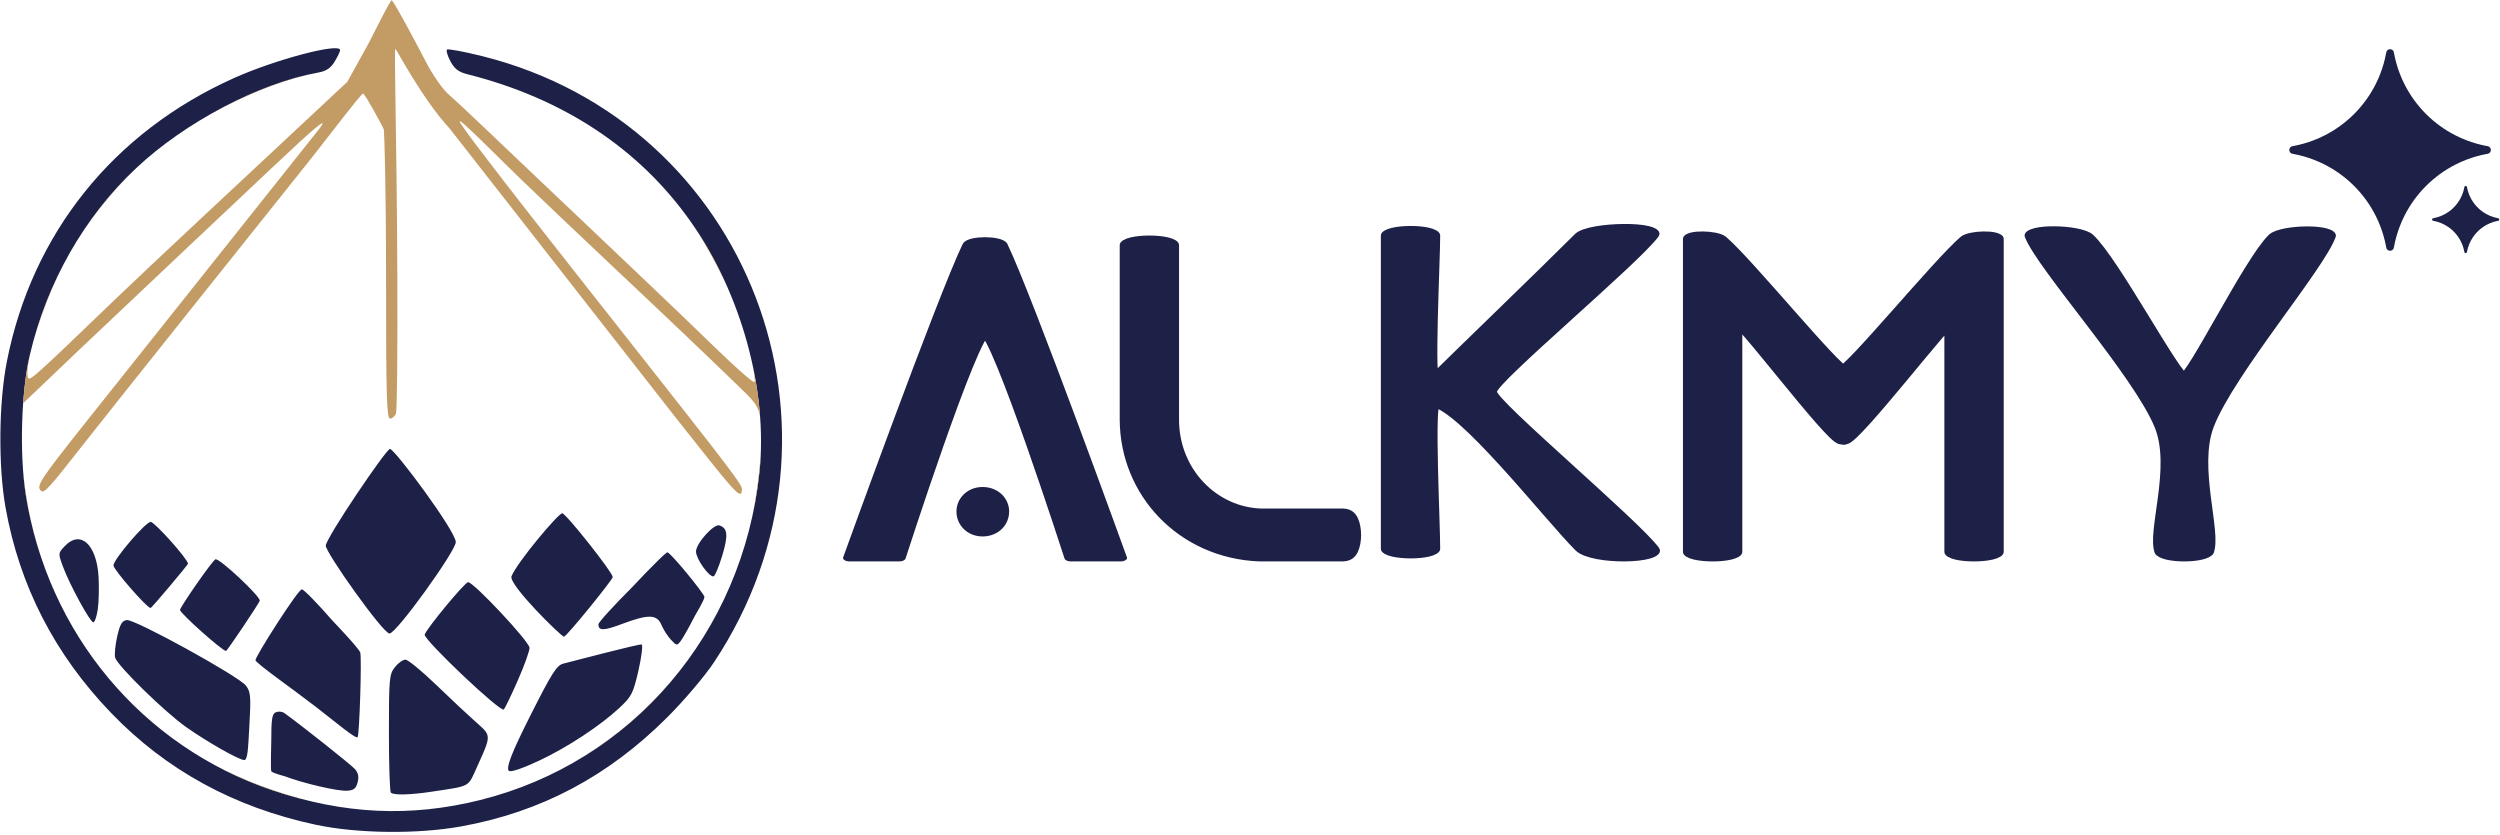 <?xml version="1.0" encoding="UTF-8" standalone="no"?>
<!DOCTYPE svg PUBLIC "-//W3C//DTD SVG 1.1//EN" "http://www.w3.org/Graphics/SVG/1.1/DTD/svg11.dtd">
<svg width="100%" height="100%" viewBox="0 0 473 158" version="1.1" xmlns="http://www.w3.org/2000/svg" xmlns:xlink="http://www.w3.org/1999/xlink" xml:space="preserve" xmlns:serif="http://www.serif.com/" style="fill-rule:evenodd;clip-rule:evenodd;stroke-linejoin:round;stroke-miterlimit:2;">
    <g transform="matrix(1,0,0,1,-277.379,-196.205)">
        <g transform="matrix(1,0,0,1,-218.39,15.978)">
            <g transform="matrix(1,0,0,1,11.358,-247.265)">
                <g transform="matrix(0.543,0,0,0.543,279.434,229.214)">
                    <path d="M538.14,653.11C522.87,655.86 502.01,655.62 487.5,652.52C459.13,646.46 435.41,633.51 416.24,613.6C396.57,593.18 384.3,569.32 379.42,542C376.86,527.66 377.05,505.47 379.87,491.16C388.63,446.56 416.93,411.23 459,392.36C473.47,385.86 496.01,379.93 496,382.61C495.99,383.1 495.14,384.9 494.09,386.62C492.69,388.92 491.17,389.93 488.34,390.44C467.79,394.17 441.96,407.73 424.99,423.69C406.81,440.79 393.93,463.39 387.91,488.71C384.87,501.52 384.23,523.24 386.46,537.44C394.09,585.89 426.97,625.25 472.62,640.57C497.41,648.89 520.47,649.97 544.73,643.93C597.74,630.74 636.22,585.63 642.1,529.79C645.1,501.25 635.8,467.37 618.09,442.29C600.16,416.9 573.64,399.4 540.41,391.04C537.28,390.25 535.88,389.19 534.45,386.54C533.43,384.64 532.88,382.79 533.23,382.44C533.58,382.08 539.2,383.13 545.7,384.76C638.66,408.1 679.64,515.43 626.3,595.87C623.08,600.72 615.97,609.11 610.04,615.04C589.41,635.67 565.94,648.1 538.14,653.11ZM536.3,554.1C536.101,557.388 515.608,585.899 513.206,585.893C510.937,585.888 490.84,557.552 491,555.26C491.201,552.382 512.06,521.571 513.36,521.571C514.996,521.571 536.519,550.494 536.3,554.1ZM464.37,618.26C463.94,625.73 463.84,629.976 462.6,629.98C460.77,629.986 449.66,623.64 442.37,618.51C434.89,613.24 418.52,597.24 417.62,594.32C417.32,593.32 417.62,590.03 418.3,587C419.28,582.66 419.98,581.44 421.65,581.2C424.4,580.8 460.79,600.83 463.21,604.08C464.84,606.26 464.96,607.81 464.37,618.26ZM528,640.99C520.45,642.15 514.62,642.28 513.67,641.33C513.3,640.97 513,631.58 513,620.47C513,601.55 513.13,600.1 515.07,597.63C516.21,596.19 517.87,595 518.76,595C519.65,595 524.45,598.94 529.44,603.75C534.42,608.56 540.67,614.41 543.32,616.75C545.55,618.73 546.87,619.83 547.3,621.21C547.89,623.12 546.79,625.55 544.08,631.53C543.98,631.76 543.87,631.99 543.77,632.23C540.42,639.63 541.73,638.9 528,640.99ZM503,592.48C503.603,594.1 502.715,621.385 502.1,622C501.397,622.703 494.94,617.16 487.29,611.25C479.64,605.34 466.5,596.149 466.5,595.17C466.5,593.82 481.32,570.5 482.67,570.5C483.32,570.5 488.16,575.45 493.42,581.49C493.42,581.49 502.397,590.86 503,592.48ZM565.44,630.14C560.91,632.26 555.421,634.498 554.771,633.708C553.811,632.558 555.57,627.78 562.49,614.07C569.86,599.48 571.5,596.92 573.81,596.37C575.29,596.02 600.69,589.3 601.1,589.72C601.52,590.15 600.98,594.33 599.9,599C598.09,606.81 597.55,607.86 593.22,611.89C586.57,618.07 575.08,625.62 565.44,630.14ZM557.92,602.21C555.68,607.32 553.48,611.88 553.02,612.35C551.91,613.5 524.85,587.85 525.47,586.23C526.4,583.79 539.49,568 540.59,568C542.57,568 562,588.77 562,590.89C562,592 560.17,597.09 557.92,602.21ZM590.99,566.22C590.99,567.12 574.89,587 573.99,587C573.09,587 554.551,568.802 555.72,565.93C557.702,561.062 572,544 573.4,544C574.66,544 590.99,564.6 590.99,566.22ZM619.56,579.83C617.69,583.5 615.53,587.35 614.75,588.39C613.37,590.22 613.27,590.21 611.24,588.03C610.09,586.8 608.62,584.49 607.96,582.89C606.42,579.2 603.42,579.11 594.42,582.49C587.85,584.97 586,585.01 586,582.68C586,582.01 591.38,576.1 597.96,569.54C597.96,569.54 607.562,559.273 609.92,557.61C610.719,557.047 622.95,572.128 622.95,573.15C622.95,574.172 619.56,579.83 619.56,579.83ZM468,574.42C468,575.03 456.64,591.99 456.23,591.97C454.9,591.91 440.51,579.09 440.21,577.7C440.05,576.95 451.77,560 452.63,560C454.41,560 468,572.75 468,574.42ZM502.1,637.75C501.53,639.9 500.73,640.54 498.43,640.67C495.05,640.86 483.14,638.09 476.53,635.57C476.53,635.57 472.263,634.507 472,633.83C471.737,633.153 472,623.89 472,623.89C472,615.6 472.27,613.83 473.64,613.31C474.54,612.96 475.84,613.09 476.54,613.59C482.38,617.77 499.84,631.62 501.16,633.12C502.34,634.46 502.61,635.81 502.1,637.75ZM443,561.58C443,561.9 430.38,577 429.95,577C428.7,577 417.04,563.63 417.02,562.18C416.99,560.13 428.2,547 429.99,547C431.37,547 443,560.02 443,561.58ZM411.55,577.5C411.18,579.98 410.49,582 410.01,582C408.91,582 401.82,569.02 399.48,562.72C397.71,557.95 397.71,557.94 400.03,555.47C405.51,549.64 411.2,554.82 411.84,566.23C412.05,569.96 411.92,575.03 411.55,577.5ZM629.12,558.84C627.92,562.78 626.55,566 626.06,566C624.33,566 620,559.8 620,557.32C620,554.5 626.22,547.57 628.17,548.22C631.06,549.19 631.28,551.71 629.12,558.84Z" style="fill:rgb(30,33,71);"/>
                    <path d="M639.87,493.04C641.07,498.76 641.9,504.49 642.32,510.15C641.69,507.03 640.55,505.33 637.16,502C629.28,494.26 608.35,474.31 589.99,457.06C580.37,448.02 566.4,434.74 558.94,427.56C551.48,420.38 537.213,405.819 537.65,407.5C538.321,410.083 583.55,467.21 597.73,485.2C631.8,528.43 636,533.95 636,535.54C636,540.2 633.183,536.235 612.1,509.62C609.046,505.765 534.286,410.06 534.144,409.907C524.722,399.775 515.447,382.048 515.267,382.128C514.737,382.348 515.74,411.72 515.94,462C516.05,487.03 515.83,508.29 515.46,509.25C515.09,510.21 514.16,511 513.39,511C512.22,511 512,503.14 512,461.5C512,429.17 511.4,411.806 511.238,410.319C511.178,409.773 504.692,397.915 504.022,397.731C503.408,397.562 490.15,415.078 485.68,420.66C477.346,431.067 414.11,510.29 406.52,520C394.26,535.68 392.83,537.23 391.71,536.11C390.08,534.48 391.42,532.41 406.5,513.38C414.2,503.66 488.17,410.85 489,409.71C492.02,405.5 487.36,409.36 472.85,423.06C464.96,430.52 416.44,476.21 405.28,486.85L385.55,505.68C386,499.36 386.79,493.43 387.91,488.71C390.37,478.39 393.96,468.51 398.59,459.27C391.94,472.97 386.12,491.45 387.15,496.4C387.55,498.34 388,497.94 418.18,468.92C428.8,458.69 464.61,425.31 476.64,414.09L498.5,393.67L505.74,380.59C509.379,373.504 513.43,365.277 513.96,365.277C514.49,365.277 520.33,375.99 526.18,387.24C528.4,391.5 531.85,396.39 533.86,398.11C535.86,399.84 541.78,405.35 547.01,410.37C552.24,415.39 560.57,423.31 565.51,427.96C570.46,432.61 579.23,440.93 585.01,446.46C590.79,451.98 599.79,460.54 605.01,465.47C610.23,470.4 620.2,479.98 627.17,486.75C634.14,493.52 640.07,498.7 640.35,498.25C640.61,497.83 640.39,495.84 639.87,493.04ZM620.02,591.09C607.87,609.13 591.41,623.86 571.91,633.79C591.06,623.95 607.69,609.3 620.02,591.09ZM484.33,643.99C480.46,643.04 476.56,641.9 472.62,640.57C466.06,638.37 459.77,635.68 453.78,632.53C463.05,637.26 473.92,641.31 484.33,643.99ZM451.56,404.52C463.83,397.64 476.9,392.52 488.34,390.44C477.68,392.38 464.21,397.6 451.56,404.52ZM630.76,464.78C626.97,456.74 622.1,447.95 618.09,442.29C622.98,449.21 627.23,456.81 630.76,464.78ZM642.58,522.83C642.5,525.18 642.34,527.5 642.1,529.79C641.56,534.92 640.74,539.96 639.66,544.9C641.06,538.02 642.13,529.72 642.58,522.83ZM424.5,424.15C418.25,430.21 412.4,437.09 407.43,444.25C412.42,436.95 418.13,430.21 424.5,424.15ZM391.74,559.13C389.41,552.15 387.64,544.9 386.46,537.44C386.07,534.94 385.76,532.22 385.55,529.35C386.48,539.59 388.57,549.58 391.74,559.13Z" style="fill:rgb(195,155,101);"/>
                </g>
                <g transform="matrix(1.413,0,0,0.733,-23.884,171.047)">
                    <path d="M473.501,493.881L480.102,493.881C480.102,493.881 489.85,435.561 491.624,435.561C493.399,435.561 503.146,493.881 503.146,493.881L509.748,493.881C509.748,493.881 497.115,426.481 493.742,413.001C493.399,411.632 489.85,411.632 489.507,413.001C486.133,426.481 473.501,493.881 473.501,493.881Z" style="fill:rgb(30,33,71);fill-rule:nonzero;stroke:rgb(30,33,71);stroke-width:1.78px;"/>
                </g>
                <g transform="matrix(1.413,0,0,0.733,-23.637,171.047)">
                    <path d="M539.332,493.881C541.446,493.881 541.437,482.001 539.332,482.001L528.308,482.001C521.644,481.521 516.537,471.081 516.537,458.241L516.537,413.121C516.537,411.015 510.371,411.015 510.371,413.121L510.371,458.241C510.433,477.561 518.218,493.161 528.246,493.881L539.332,493.881Z" style="fill:rgb(30,33,71);fill-rule:nonzero;stroke:rgb(30,33,71);stroke-width:1.78px;"/>
                </g>
                <g transform="matrix(1.413,0,0,0.733,-20.43,169.321)">
                    <path d="M549.234,413.001C549.234,410.873 543.068,410.93 543.068,413.001L543.068,493.881C543.068,495.952 549.234,496.009 549.234,493.881C549.234,486.962 548.444,456.441 549.234,456.441C553.054,456.441 564.801,485.715 569.04,493.881C570.754,497.185 579.691,496.853 578.569,493.881C576.015,487.121 556.835,456.02 556.832,453.321C556.83,450.622 575.963,419.721 578.506,413.001C579.631,410.03 570.327,410.401 568.977,413.001C563.909,422.766 551.928,445.011 549.234,450.201C548.379,451.85 549.234,419.72 549.234,413.001Z" style="fill:rgb(30,33,71);fill-rule:nonzero;stroke:rgb(30,33,71);stroke-width:1.78px;"/>
                </g>
                <g transform="matrix(1.413,0,0,0.733,-23.112,169.905)">
                    <path d="M620.421,493.881C620.421,495.966 626.587,495.952 626.587,493.881L626.587,413.001C626.587,411.626 623.191,411.832 622.477,413.001C619.041,418.621 607.098,446.721 605.972,446.721C604.846,446.721 592.955,418.621 589.53,413.001C588.817,411.831 585.419,411.626 585.419,413.001L585.419,493.881C585.419,495.952 591.585,495.966 591.585,493.881L591.585,434.481C591.585,431.729 604.544,465.335 605.972,465.335C607.401,465.335 620.421,432.503 620.421,434.481L620.421,493.881Z" style="fill:rgb(30,33,71);fill-rule:nonzero;stroke:rgb(30,33,71);stroke-width:1.78px;"/>
                </g>
                <g transform="matrix(1.413,0,0,0.733,-21.891,169.937)">
                    <path d="M647.7,461.481C649.953,472.044 646.673,488.481 647.7,493.881C648.085,495.9 653.483,495.9 653.866,493.881C654.894,488.461 651.738,471.99 653.866,461.361C656.586,447.781 668.679,420.561 670.184,412.401C670.624,410.012 664.039,410.257 662.897,412.401C659.658,418.481 651.988,448.881 650.752,448.881C649.516,448.881 641.202,418.481 637.798,412.401C636.581,410.228 629.831,409.959 630.324,412.401C631.974,420.581 644.804,447.901 647.7,461.481Z" style="fill:rgb(30,33,71);fill-rule:nonzero;stroke:rgb(30,33,71);stroke-width:1.78px;"/>
                </g>
                <g transform="matrix(1.413,0,0,0.733,-286.25,165.153)">
                    <path d="M673.921,489.921C673.921,493.281 675.291,495.921 676.972,495.921C678.716,495.921 680.086,493.281 680.086,489.921C680.086,486.681 678.716,484.041 676.972,484.041C675.291,484.041 673.921,486.681 673.921,489.921Z" style="fill:rgb(30,33,71);fill-rule:nonzero;stroke:rgb(30,33,71);stroke-width:0.89px;"/>
                </g>
                <g transform="matrix(1,0,0,1,865.362,410.867)">
                    <path d="M56.793,46.836C55.594,46.375 54.344,46.016 53.051,45.77C52.965,45.754 52.875,45.734 52.785,45.719C51.98,45.578 51.98,44.422 52.785,44.281C52.875,44.266 52.965,44.246 53.051,44.231C54.344,43.984 55.594,43.625 56.793,43.164C57.492,42.899 58.172,42.598 58.832,42.262C63.004,40.152 66.402,36.754 68.512,32.582C68.848,31.922 69.149,31.242 69.414,30.543C69.875,29.344 70.234,28.094 70.481,26.801C70.496,26.715 70.516,26.625 70.531,26.535C70.672,25.73 71.828,25.73 71.969,26.535C71.984,26.625 72.004,26.715 72.02,26.801C72.266,28.094 72.625,29.344 73.086,30.543C73.352,31.242 73.652,31.922 73.988,32.582C76.098,36.754 79.496,40.152 83.668,42.262C84.328,42.598 85.008,42.899 85.707,43.164C86.906,43.625 88.156,43.984 89.449,44.231C89.535,44.246 89.625,44.266 89.715,44.281C90.52,44.422 90.52,45.578 89.715,45.719C89.625,45.734 89.535,45.754 89.449,45.77C88.156,46.016 86.906,46.375 85.707,46.836C85.008,47.102 84.328,47.402 83.668,47.738C79.496,49.848 76.098,53.246 73.988,57.418C73.652,58.078 73.352,58.758 73.086,59.457C72.625,60.656 72.266,61.906 72.02,63.199C72.004,63.285 71.984,63.375 71.969,63.465C71.828,64.27 70.672,64.27 70.531,63.465C70.516,63.375 70.496,63.285 70.481,63.199C70.234,61.906 69.875,60.656 69.414,59.457C69.149,58.758 68.848,58.078 68.512,57.418C66.402,53.246 63.004,49.848 58.832,47.738C58.172,47.402 57.492,47.102 56.793,46.836Z" style="fill:rgb(29,33,71);"/>
                </g>
                <g transform="matrix(1,0,0,1,865.917,445.274)">
                    <path d="M83.59,27.047C84.149,27.863 84.551,28.801 84.742,29.817C84.75,29.844 84.754,29.875 84.762,29.906C84.809,30.172 85.192,30.172 85.238,29.906C85.246,29.875 85.25,29.844 85.258,29.817C85.449,28.801 85.852,27.863 86.41,27.047C86.602,26.774 86.809,26.508 87.035,26.262C87.188,26.098 87.348,25.938 87.512,25.785C87.758,25.559 88.024,25.352 88.297,25.16C89.113,24.602 90.051,24.199 91.066,24.008C91.094,24 91.125,23.996 91.156,23.988C91.422,23.942 91.422,23.559 91.156,23.512C91.125,23.504 91.094,23.5 91.066,23.492C90.051,23.301 89.113,22.899 88.297,22.34C88.024,22.149 87.758,21.942 87.512,21.715C87.348,21.563 87.188,21.403 87.035,21.238C86.809,20.992 86.602,20.727 86.41,20.453C85.852,19.637 85.449,18.699 85.258,17.684C85.25,17.656 85.246,17.625 85.238,17.594C85.192,17.328 84.809,17.328 84.762,17.594C84.754,17.625 84.75,17.656 84.742,17.684C84.551,18.699 84.149,19.637 83.59,20.453C83.399,20.727 83.192,20.992 82.965,21.238C82.813,21.403 82.653,21.563 82.488,21.715C82.242,21.942 81.977,22.149 81.703,22.34C80.887,22.899 79.949,23.301 78.934,23.492C78.906,23.5 78.875,23.504 78.844,23.512C78.578,23.559 78.578,23.942 78.844,23.988C78.875,23.996 78.906,24 78.934,24.008C79.949,24.199 80.887,24.602 81.703,25.16C81.977,25.352 82.242,25.559 82.488,25.785C82.653,25.938 82.813,26.098 82.965,26.262C83.192,26.508 83.399,26.774 83.59,27.047Z" style="fill:rgb(29,33,71);"/>
                </g>
            </g>
        </g>
    </g>
</svg>
